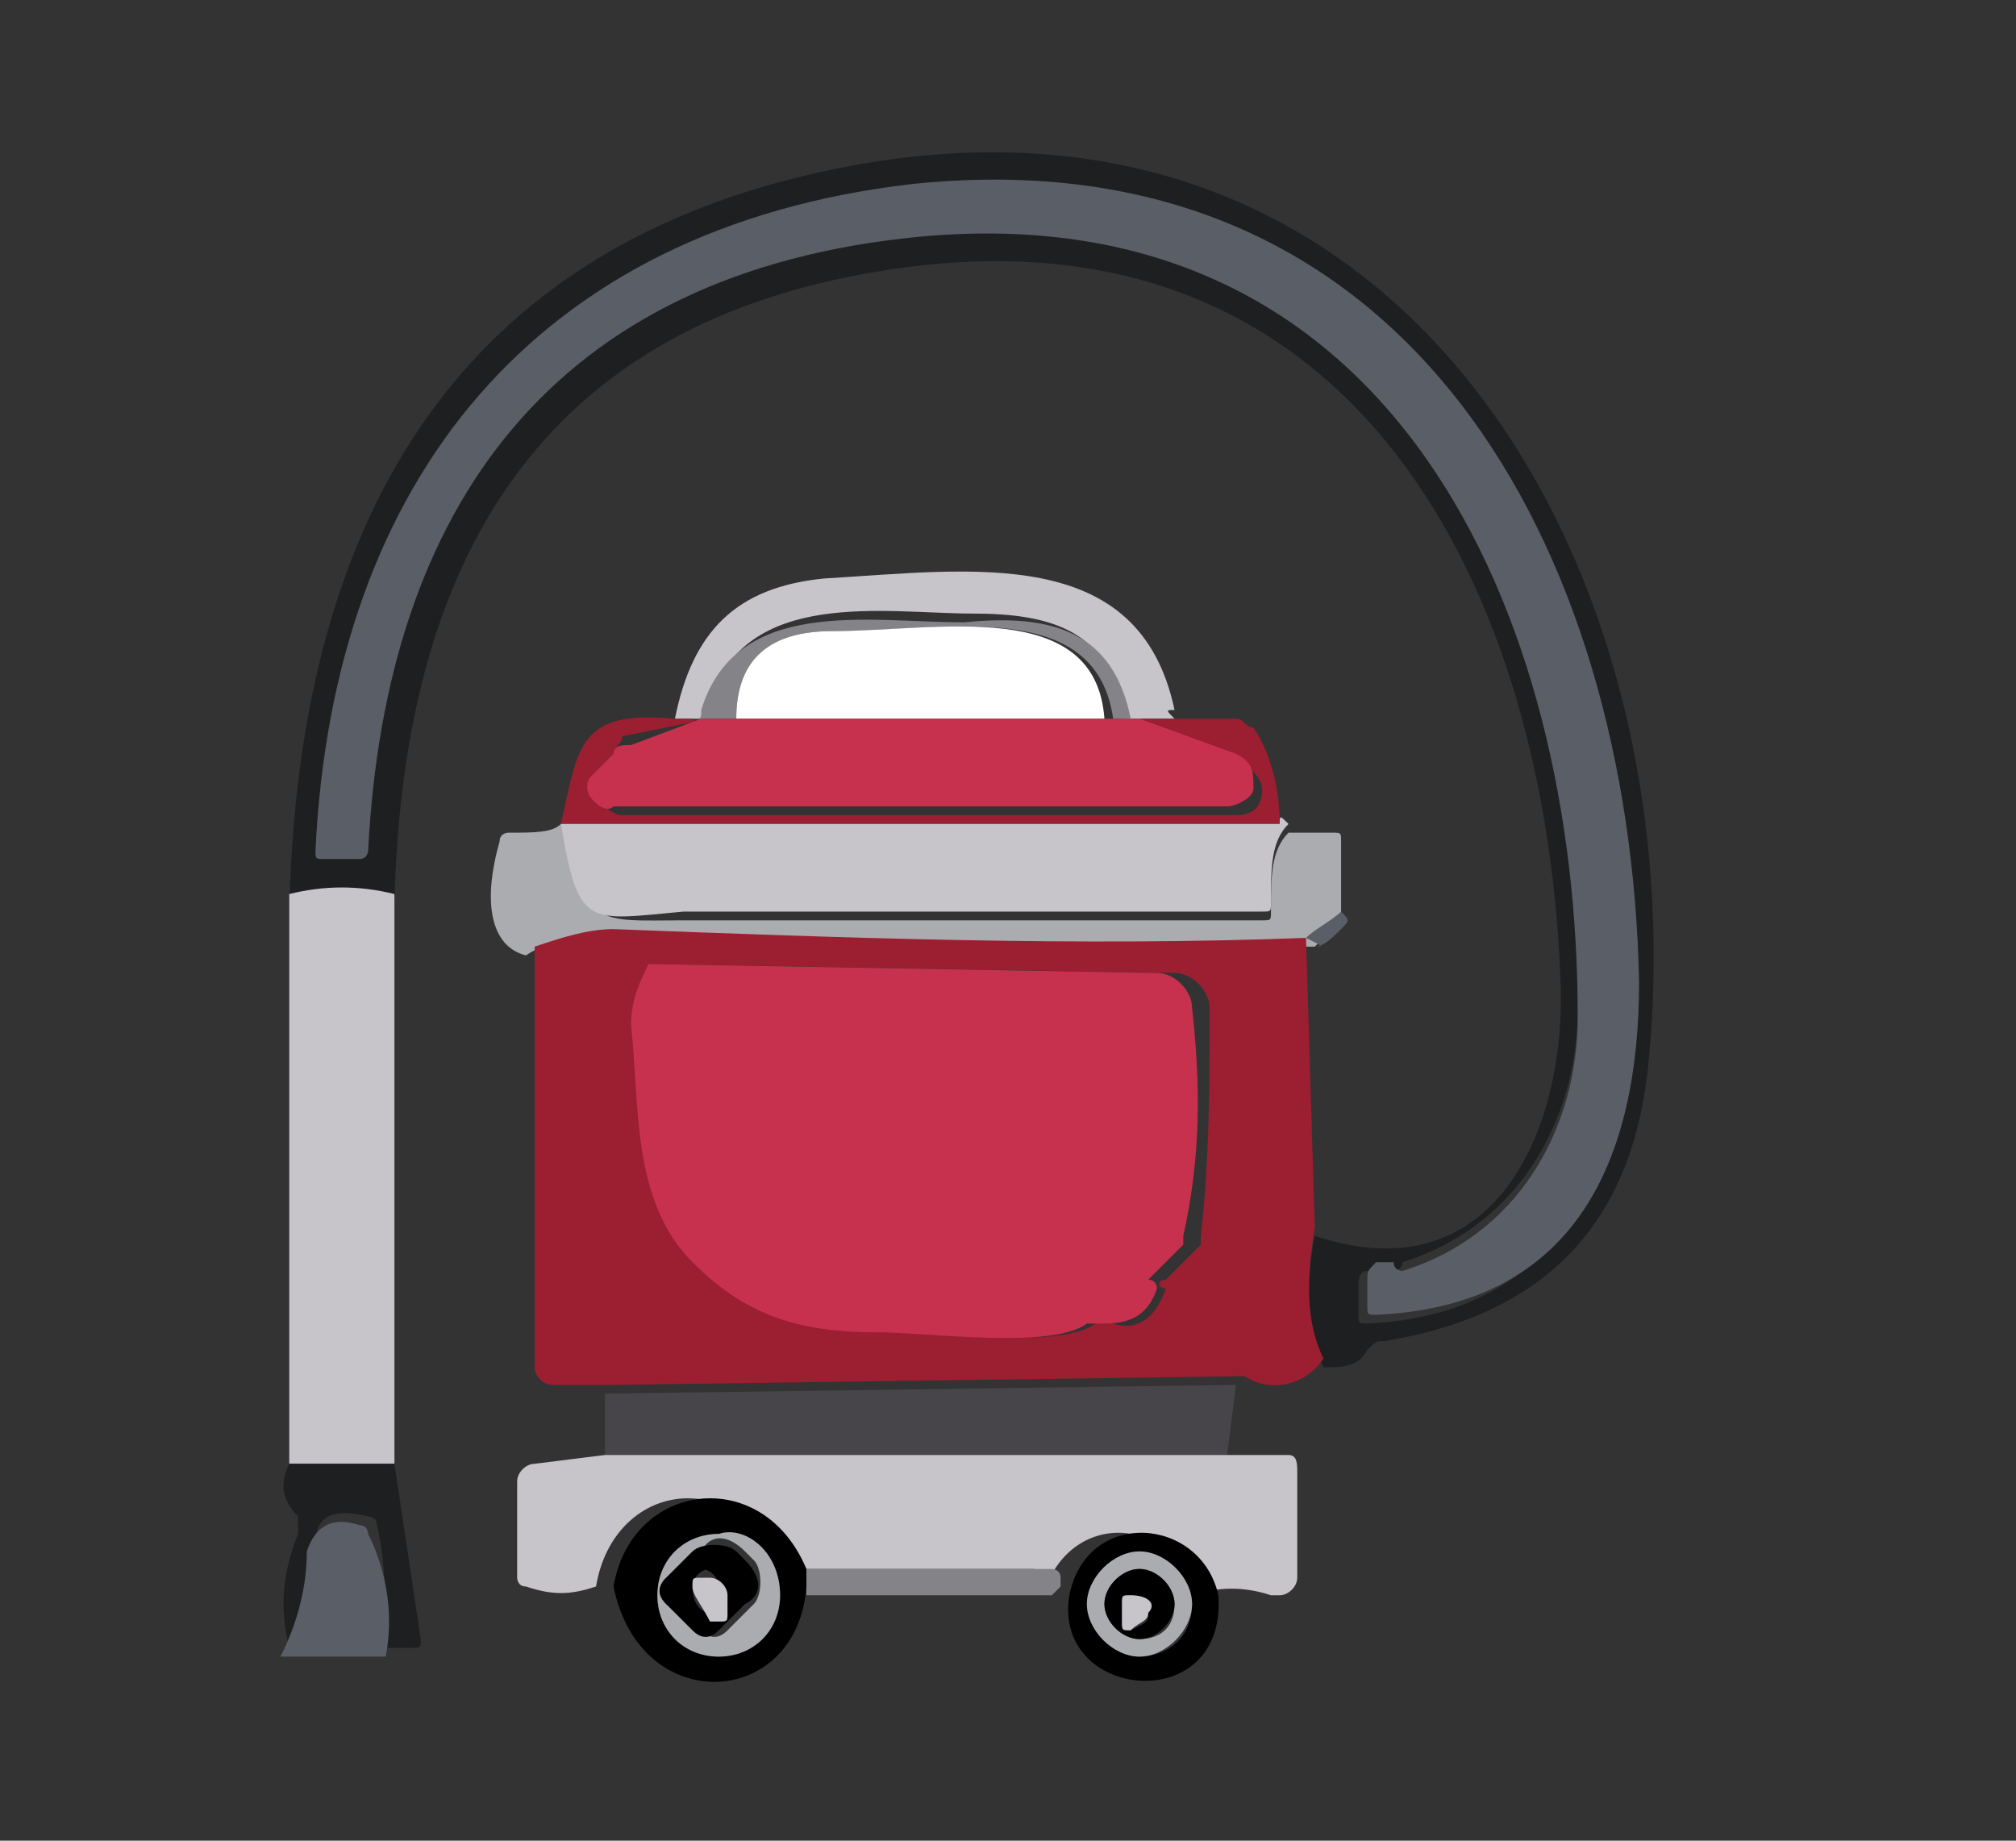 <?xml version="1.0" encoding="utf-8"?>
<!-- Generator: Adobe Illustrator 27.2.0, SVG Export Plug-In . SVG Version: 6.00 Build 0)  -->
<svg version="1.1" id="Layer_1" xmlns="http://www.w3.org/2000/svg" xmlns:xlink="http://www.w3.org/1999/xlink" x="0px" y="0px"
	 viewBox="0 0 23 21" style="enable-background:new 0 0 23 21;" xml:space="preserve">
<rect x="0" y="0" width="23" height="21" fill="#333333" stroke="none"/>
<style type="text/css">
	.st0{fill:#1D1F21;}
	.st1{fill:#5A5E66;}
	.st2{fill:#C7C4CA;}
	.st3{fill:#848387;}
	.st4{fill:#FFFFFF;}
	.st5{fill:#9C1E31;}
	.st6{fill:#C8314E;}
	.st7{fill:#ABACB0;}
	.st8{fill:#48454A;}
	.st9{fill:#010001;}
</style>
<g>
	<path class="st0" d="M15.1,15.6c-0.2-0.4-0.2-1-0.1-1.5c2.1,0.7,2.9-1.3,2.8-3c-0.2-4.6-2.5-8.9-7.8-8c-3.6,0.6-5.4,3-5.5,7.2
		c-0.4-0.1-0.8-0.1-1.2,0.1C3.4,5.7,5.4,2.9,9.2,2c6.7-1.6,10.2,4.4,9.6,10.2c-0.2,1.8-1.2,2.8-3,3.1c-0.1,0-0.1,0-0.2,0.1
		C15.5,15.6,15.3,15.6,15.1,15.6z M15.8,14.5c-0.1,0-0.1,0-0.2,0c-0.1,0-0.1,0.1-0.1,0.2v0.3c0,0.1,0,0.1,0.1,0.1
		c2.2-0.1,3-1.8,3-3.8c0-5-2.5-9.7-8.3-9.1C6.1,2.6,3.8,5.5,3.6,9.7c0,0.1,0,0.1,0.1,0.1l0.4,0c0,0,0.1,0,0.1-0.1c0,0,0,0,0,0
		c0.2-3.9,2.1-6.7,6.3-7.1c5.4-0.5,7.5,4.3,7.5,8.9c0,1.3-0.7,2.5-2,2.9C16,14.5,15.9,14.5,15.8,14.5z"/>
	<path class="st1" d="M16,14.5c1.3-0.4,2-1.6,2-2.9c0-4.6-2.1-9.4-7.5-8.9C6.3,3.1,4.4,5.8,4.2,9.7c0,0,0,0.1-0.1,0.1c0,0,0,0,0,0
		l-0.4,0c-0.1,0-0.1,0-0.1-0.1c0.2-4.2,2.5-7.1,6.8-7.6c5.7-0.6,8.2,4.2,8.3,9.1c0,2-0.7,3.7-3,3.8c-0.1,0-0.1,0-0.1-0.1v-0.3
		c0-0.1,0-0.1,0.1-0.2c0.1,0,0.1,0,0.2,0C15.9,14.5,16,14.5,16,14.5z"/>
	<path class="st2" d="M13.4,8.2l-0.4,0l-0.2,0C12.7,7.2,12,7,11.1,7c-1,0-2.6-0.3-3,1C8.1,8.1,8,8.2,8,8.2l-0.1,0
		c-0.1,0-0.2,0-0.2,0c0.2-1,0.7-1.5,1.7-1.6c1.7-0.1,3.6-0.4,4,1.5C13.3,8.1,13.3,8.1,13.4,8.2C13.4,8.2,13.4,8.2,13.4,8.2z"/>
	<path class="st3" d="M12.9,8.2l-0.2,0c-0.2-1.4-1.9-1-3.2-1c-0.7,0-1.1,0.3-1.1,1L8,8.2c-0.1,0-0.2,0-0.2,0l0.1,0
		c0.1,0,0.1,0,0.1-0.1c0.4-1.3,1.9-1,3-1C12,7,12.7,7.2,12.9,8.2z"/>
	<path class="st4" d="M12.6,8.2H8.4c0-0.7,0.4-1,1.1-1C10.7,7.2,12.5,6.8,12.6,8.2z"/>
	<path class="st5" d="M7.7,8.2c0,0,0.1,0,0.2,0c0,0,0.1,0.1,0.2,0L7.1,8.4C7.1,8.5,7,8.5,7,8.6L6.8,8.8C6.7,8.9,6.7,9.1,6.9,9.2
		c0,0,0.1,0.1,0.2,0.1l7,0c0.2,0,0.3-0.1,0.3-0.3c0-0.1-0.1-0.2-0.2-0.3L13,8.2l0.4,0c0.3,0,0.5,0,0.7,0c0.1,0,0.1,0.1,0.2,0.1
		c0.2,0.3,0.3,0.7,0.3,1.1l-8.2,0c0-0.1,0-0.1,0,0C6.6,8.5,6.6,8.1,7.7,8.2z"/>
	<path class="st6" d="M8,8.2l0.4,0h4.2l0.2,0l0.2,0l1.1,0.4c0.2,0.1,0.2,0.2,0.2,0.4c0,0.1-0.2,0.2-0.3,0.2l-7,0
		C6.9,9.3,6.7,9.1,6.7,9c0-0.1,0-0.1,0.1-0.2L7,8.6c0-0.1,0.1-0.1,0.2-0.1L8,8.2z"/>
	<path class="st7" d="M6.4,9.4C6.4,9.3,6.4,9.3,6.4,9.4c0.3,1.2,0.4,1.1,1.4,1.1c2.2,0,4.4,0,6.6,0c0.1,0,0.1,0,0.1-0.1c0,0,0,0,0,0
		c0-0.4,0-0.7,0.2-0.9l0.5,0c0.1,0,0.1,0,0.1,0.1l0,0.9c-0.1,0.1-0.2,0.2-0.3,0.3c-2.7,0-5.4,0-8.1-0.1c-0.3,0-0.6,0-0.9,0.2
		c-0.4-0.1-0.5-0.6-0.3-1.3c0-0.1,0.1-0.1,0.1-0.1C6.1,9.5,6.3,9.5,6.4,9.4z"/>
	<path class="st2" d="M6.4,9.4l8.2,0c0-0.1,0-0.1,0.1,0c-0.2,0.2-0.2,0.5-0.2,0.9c0,0.1,0,0.1-0.1,0.1c0,0,0,0,0,0
		c-2.2,0-4.4,0-6.6,0C6.7,10.5,6.6,10.6,6.4,9.4z"/>
	<path class="st2" d="M4.5,10.2l0,6.5l-1.2,0l0-6.5C3.7,10.1,4.1,10.1,4.5,10.2z"/>
	<path class="st1" d="M15.3,10.4c0.1,0.1,0.1,0.1,0,0.2c-0.1,0.1-0.2,0.2-0.3,0.2c0.1,0,0.1,0-0.1-0.1C15,10.6,15.2,10.5,15.3,10.4z
		"/>
	<path class="st5" d="M14.9,10.7C15.1,10.8,15.1,10.8,14.9,10.7L15,14c-0.1,0.6-0.1,1.1,0.1,1.5c-0.2,0.3-0.6,0.4-0.9,0.2l-7.2,0.1
		l-0.7,0c-0.1,0-0.2-0.1-0.2-0.2l0-4.8c0.3-0.1,0.6-0.2,0.9-0.2C9.6,10.7,12.3,10.8,14.9,10.7z M13.3,14.6l0.4-0.4c0,0,0-0.1,0-0.1
		c0.1-0.9,0.1-1.7,0.1-2.6c0-0.2-0.2-0.4-0.4-0.4L7.6,11c0,0-0.1,0-0.1,0c-0.2,0.1-0.3,0.4-0.2,0.7c0,1,0,2.1,0.7,2.7
		c0.6,0.6,1.2,0.8,2.1,0.8c0.5,0,2,0.2,2.4-0.1c0.1,0,0.1-0.1,0.2,0c0.3,0.1,0.5-0.1,0.6-0.4C13.2,14.7,13.2,14.6,13.3,14.6z"/>
	<path class="st6" d="M13.2,14.7c-0.1,0.3-0.3,0.4-0.6,0.4c-0.1,0-0.1,0-0.2,0c-0.4,0.3-1.8,0.1-2.4,0.1c-0.9,0-1.5-0.2-2.1-0.8
		c-0.7-0.7-0.6-1.8-0.7-2.7c0-0.3,0.1-0.5,0.2-0.7c0,0,0.1,0,0.1,0l5.7,0.1c0.2,0,0.4,0.2,0.4,0.4c0.1,0.9,0.1,1.7-0.1,2.6
		c0,0,0,0.1,0,0.1l-0.4,0.4C13.2,14.6,13.2,14.7,13.2,14.7z"/>
	<path class="st8" d="M14.1,15.8l-0.1,0.8l-7.1,0l0-0.7L14.1,15.8z"/>
	<path class="st2" d="M6.9,16.6l7.1,0c0.3,0,0.6,0,0.7,0c0.1,0,0.1,0.1,0.1,0.2V18c0,0.1-0.1,0.2-0.2,0.2c0,0,0,0-0.1,0
		c-0.3-0.1-0.6-0.1-0.9,0c-0.2-0.9-1.4-1-1.7,0c0,0-0.1-0.1-0.2-0.1l0.1-0.1c0,0,0-0.1,0-0.1c0,0,0,0-0.1,0l-2.8,0
		c-0.5-1.2-1.9-1-2.1,0.2c-0.3,0.1-0.5,0.1-0.8,0c-0.1,0-0.1-0.1-0.1-0.1v-1.1c0-0.1,0.1-0.2,0.2-0.2L6.9,16.6z"/>
	<path class="st0" d="M3.3,16.7l1.2,0l0.3,2c0,0.1,0,0.1-0.1,0.1l-0.3,0c0-0.5,0-1-0.1-1.4c0-0.1-0.1-0.1-0.1-0.1
		c-0.4-0.1-0.6,0-0.6,0.3c-0.1,0.4-0.2,0.8-0.3,1.2c-0.1-0.4-0.1-0.8,0.1-1.3c0-0.1,0-0.1,0-0.2C3.2,17.1,3.2,16.9,3.3,16.7z"/>
	<path class="st9" d="M9.2,17.9l0,0.2c-0.1,1.4-1.9,1.5-2.2,0C7.2,16.9,8.7,16.7,9.2,17.9z M8.9,18.2c0-0.4-0.3-0.7-0.7-0.7
		c-0.4,0-0.7,0.3-0.7,0.7c0,0.4,0.3,0.7,0.7,0.7C8.5,18.9,8.9,18.6,8.9,18.2z"/>
	<path class="st1" d="M4.4,18.9l-1.2,0c0.2-0.4,0.3-0.8,0.3-1.2c0.1-0.3,0.3-0.4,0.6-0.3c0.1,0,0.1,0.1,0.1,0.1
		C4.4,17.9,4.5,18.4,4.4,18.9z"/>
	<path class="st7" d="M8.9,18.2c0,0.4-0.3,0.7-0.7,0.7c-0.4,0-0.7-0.3-0.7-0.7c0-0.4,0.3-0.7,0.7-0.7C8.5,17.4,8.9,17.7,8.9,18.2z
		 M7.6,18.3L8,18.6c0.1,0.1,0.2,0.1,0.3,0c0,0,0,0,0,0l0.3-0.3c0.1-0.1,0.1-0.4,0-0.5l-0.1-0.1c-0.2-0.2-0.4-0.2-0.5,0c0,0,0,0,0,0
		L7.6,18C7.5,18.1,7.5,18.2,7.6,18.3z"/>
	<path class="st9" d="M13.9,18.2c0.1,1.4-1.9,1.2-1.7,0C12.4,17.2,13.7,17.3,13.9,18.2z M13.6,18.3c0-0.3-0.3-0.6-0.6-0.6
		s-0.6,0.3-0.6,0.6c0,0.3,0.3,0.6,0.6,0.6l0,0C13.3,18.9,13.6,18.7,13.6,18.3C13.6,18.3,13.6,18.3,13.6,18.3z"/>
	<path class="st9" d="M7.6,18.3c-0.1-0.1-0.1-0.2,0-0.3l0.3-0.3c0.1-0.1,0.4-0.1,0.5,0c0,0,0,0,0,0l0.1,0.1c0.2,0.2,0.2,0.4,0,0.5
		l-0.3,0.3c-0.1,0.1-0.2,0.1-0.3,0c0,0,0,0,0,0L7.6,18.3z M7.9,18.1c0,0.2,0.1,0.3,0.2,0.3c0.1,0,0.1,0,0.1,0c0,0,0,0,0-0.1v-0.2
		c0-0.1-0.1-0.2-0.2-0.2H8.1C8,17.9,7.9,18,7.9,18.1z"/>
	<path class="st7" d="M13.6,18.3c0,0.3-0.3,0.6-0.6,0.6h0c-0.3,0-0.6-0.3-0.6-0.6l0,0c0-0.3,0.3-0.6,0.6-0.6S13.6,18,13.6,18.3z
		 M13.4,18.3c0-0.2-0.2-0.4-0.4-0.4s-0.4,0.2-0.4,0.4s0.2,0.4,0.4,0.4S13.4,18.6,13.4,18.3z"/>
	<path class="st2" d="M7.9,18.1c0-0.1,0-0.1,0.1-0.1h0.1c0.1,0,0.2,0.1,0.2,0.2v0.2c0,0.1,0,0.1-0.1,0.1c0,0,0,0-0.1,0
		C8,18.3,7.9,18.2,7.9,18.1z"/>
	<path class="st3" d="M9.2,17.9l2.8,0c0,0,0.1,0,0.1,0.1c0,0,0,0,0,0.1l-0.1,0.1l-2.8,0L9.2,17.9z"/>
	<path class="st9" d="M13.4,18.3c0,0.2-0.2,0.4-0.4,0.4s-0.4-0.2-0.4-0.4s0.2-0.4,0.4-0.4S13.4,18.1,13.4,18.3z M13.1,18.4
		c0-0.1,0-0.2-0.2-0.2c-0.1,0-0.1,0-0.1,0.1c0,0,0,0,0,0l0,0.2c0,0.1,0,0.1,0.1,0.1c0,0,0,0,0,0C13.1,18.5,13.1,18.5,13.1,18.4z"/>
	<path class="st2" d="M13.1,18.4c0,0.1-0.1,0.1-0.2,0.2c-0.1,0-0.1,0-0.1-0.1c0,0,0,0,0,0l0-0.2c0-0.1,0-0.1,0.1-0.1c0,0,0,0,0,0
		C13.1,18.2,13.2,18.3,13.1,18.4z"/>
</g>
</svg>
